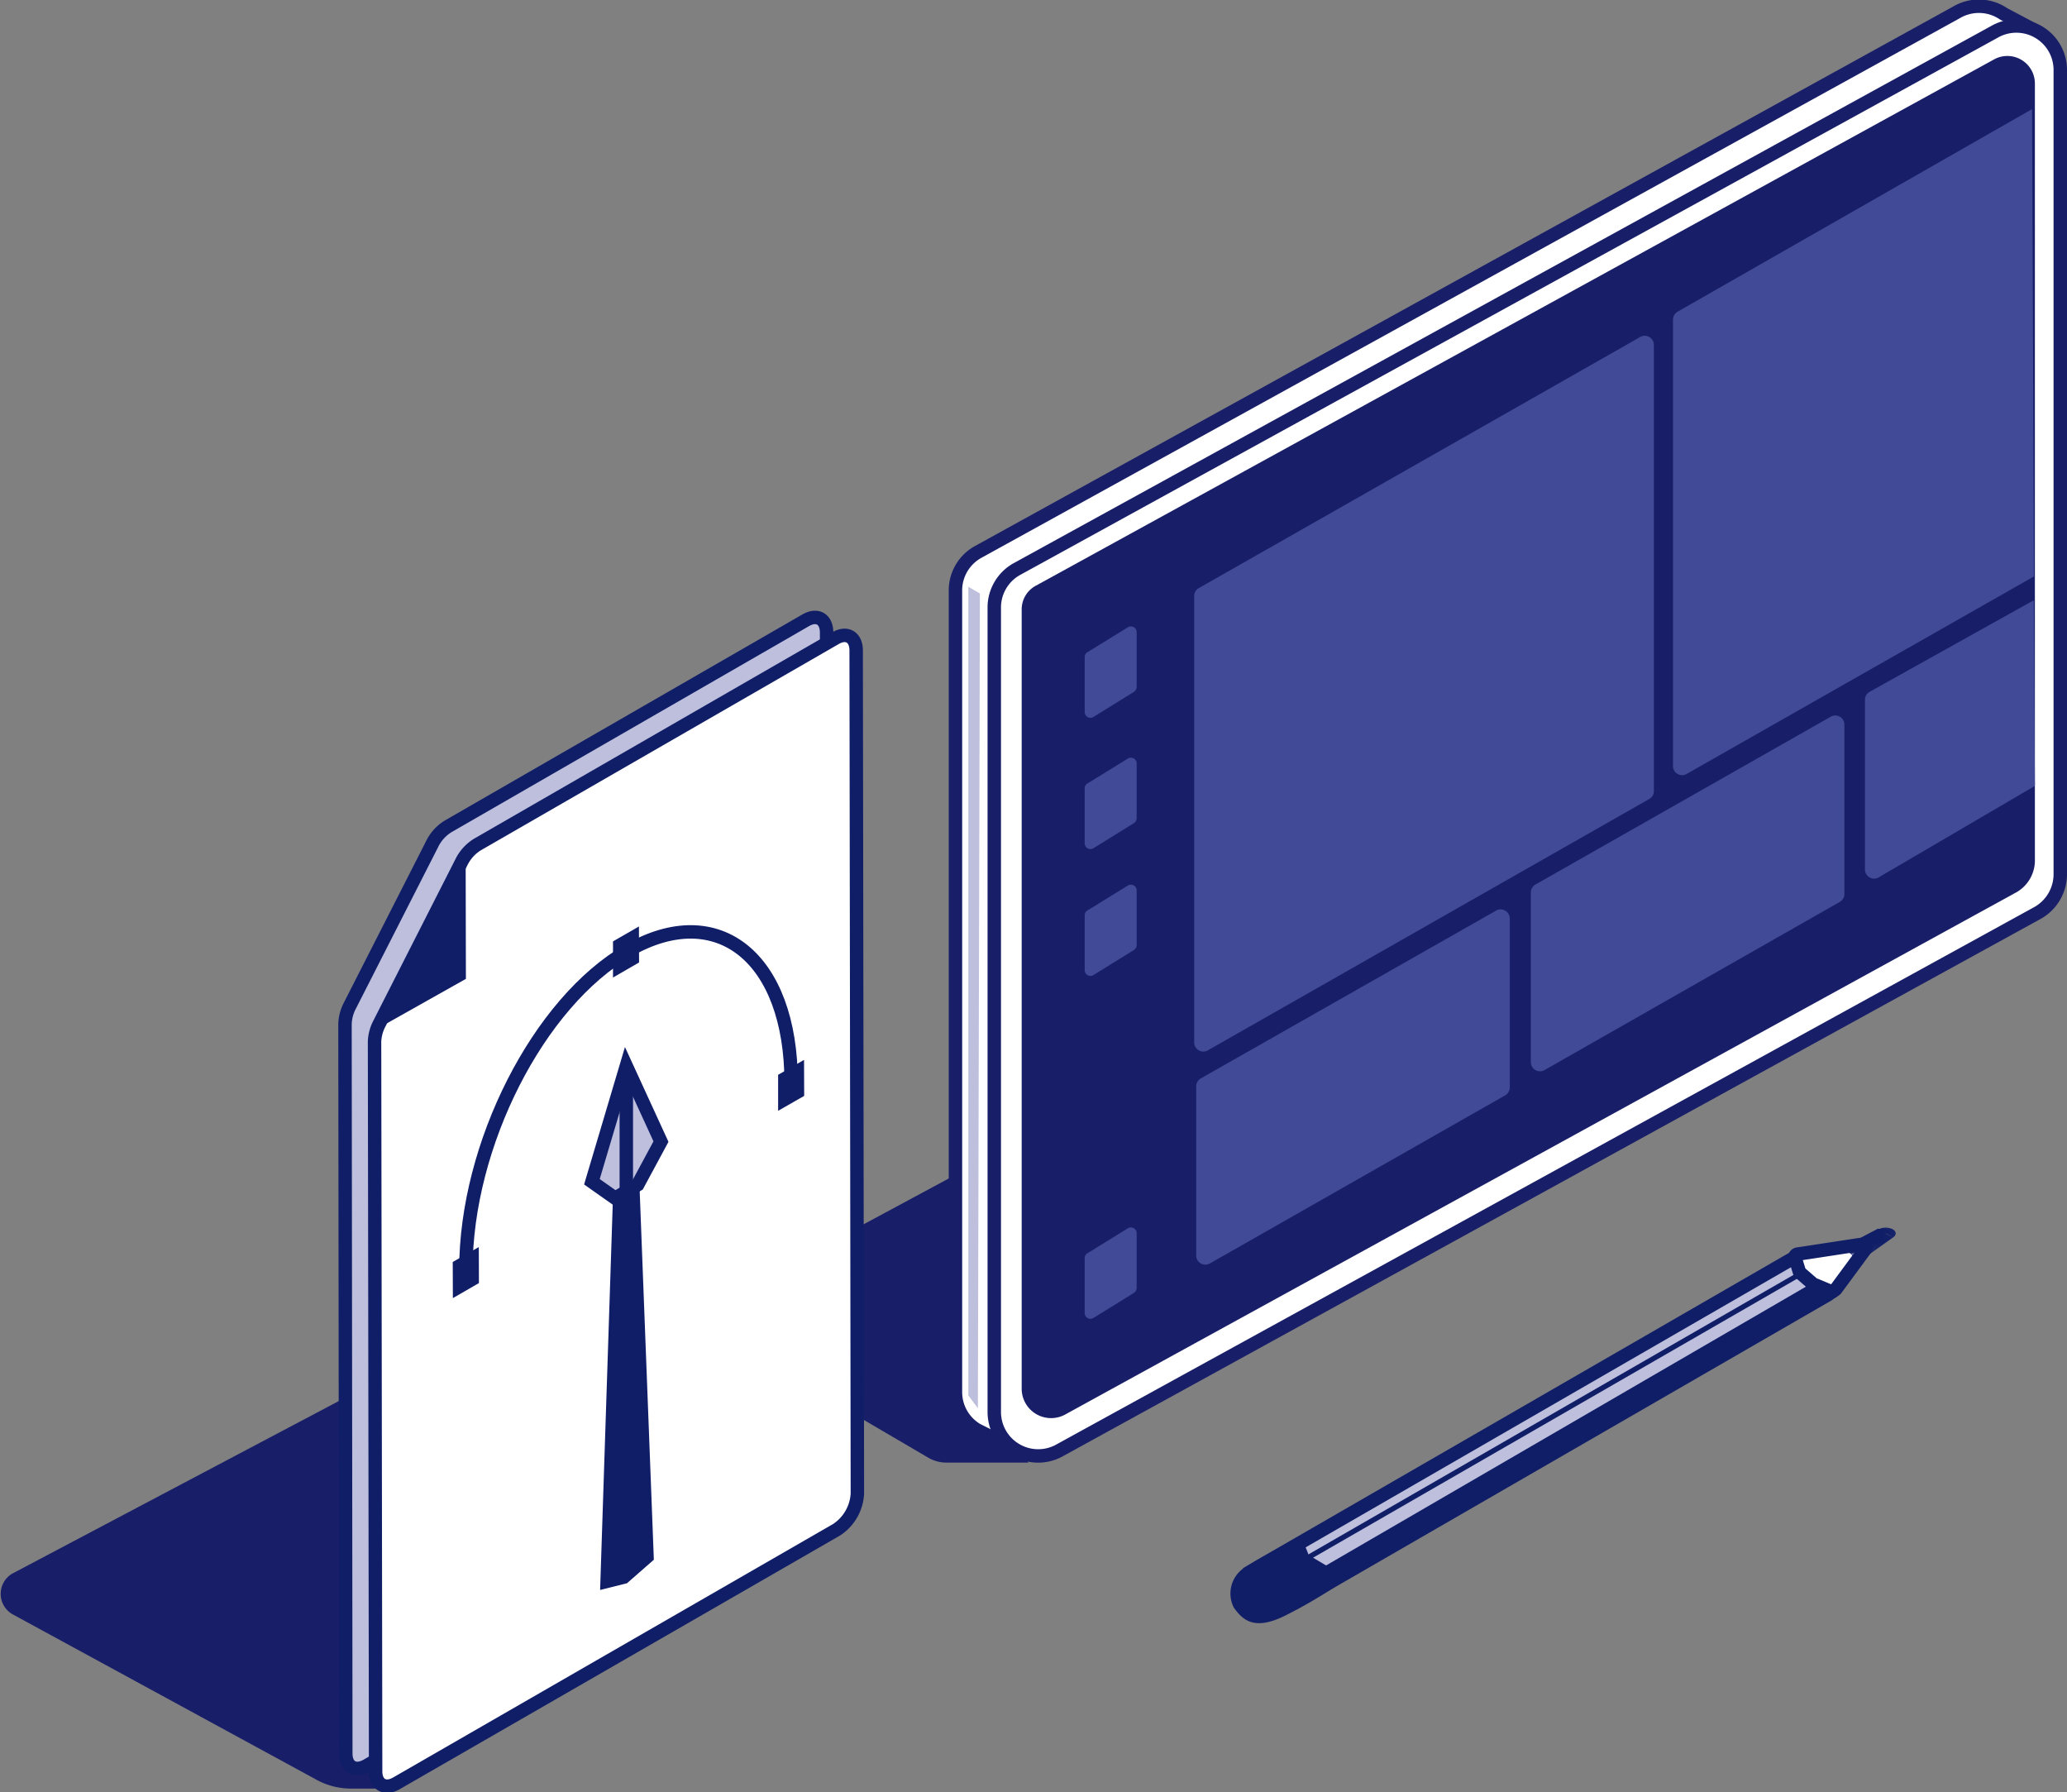 <?xml version="1.0" encoding="UTF-8"?> <svg xmlns="http://www.w3.org/2000/svg" xmlns:xlink="http://www.w3.org/1999/xlink" id="Слой_1" data-name="Слой 1" viewBox="0 0 153.86 133.39"><rect x="0" y="0" width="153.86" height="133.39" fill="#808080" stroke="none"/> <defs> <style>.cls-1,.cls-11,.cls-3,.cls-7{fill:#fff;}.cls-2{fill:#181e68;}.cls-3{stroke:#181e68;stroke-linecap:round;}.cls-11,.cls-3{stroke-linejoin:round;}.cls-4{fill:#404a96;}.cls-5,.cls-6{fill:#bdbfdd;}.cls-10,.cls-11,.cls-6,.cls-7,.cls-9{stroke:#101e68;}.cls-10,.cls-13,.cls-8{fill:#101e68;}.cls-9{fill:none;}.cls-12{mask:url(#mask);}.cls-13{fill-rule:evenodd;}</style> <mask id="mask" x="136.71" y="90.98" width="4.94" height="2.85" maskUnits="userSpaceOnUse"> <g transform="translate(-1.53 -1.15)"> <g id="path-31-outside-1"> <rect class="cls-1" x="138.24" y="92.13" width="4.94" height="2.85"></rect> <path d="M139.71,94.08,141.86,93,140,94.29Z"></path> </g> </g> </mask> </defs> <title>rd</title> <path class="cls-2" d="M78.07,110H72a2.66,2.66,0,0,1-1.33-.34L54.17,100a.84.84,0,0,1,0-1.47l18.18-9.78Z" transform="translate(-1.53 -1.15)"></path> <path class="cls-3" d="M152,13l.78-9.7-2.11-1.12a3.27,3.27,0,0,0-3.47-.13L74.3,42.25a3.27,3.27,0,0,0-1.65,2.84v59.66a3.27,3.27,0,0,0,1.59,2.81l3.31,1.66,1.16-2.06L152,66.85Z" transform="translate(-1.53 -1.15)"></path> <path class="cls-3" d="M153.24,69.07l-72.8,40a3.27,3.27,0,0,1-4.9-2.84V46.36a3.27,3.27,0,0,1,1.65-2.84l72.8-40a3.27,3.27,0,0,1,4.9,2.84V66.22A3.31,3.31,0,0,1,153.24,69.07Z" transform="translate(-1.53 -1.15)"></path> <path class="cls-2" d="M150,5.55,78.58,44.77a2,2,0,0,0-1,1.73v58a2.19,2.19,0,0,0,3.28,1.9l70.81-38.87A2.73,2.73,0,0,0,153,65.1V7.33A2.05,2.05,0,0,0,150,5.55Z" transform="translate(-1.53 -1.15)"></path> <path class="cls-4" d="M141.35,66.46a.68.68,0,0,1-1-.59V53.23a.68.68,0,0,1,.34-.59l12.23-6.82L153,59.64Z" transform="translate(-1.53 -1.15)"></path> <path class="cls-4" d="M113.57,82.67l-22,12.52a.68.68,0,0,1-1-.59V82a.68.68,0,0,1,.34-.59l22-12.5a.68.68,0,0,1,1,.59V82.08A.68.68,0,0,1,113.57,82.67Z" transform="translate(-1.53 -1.15)"></path> <path class="cls-4" d="M124.3,60.61,91.42,79.33a.68.68,0,0,1-1-.59V45.51a.68.68,0,0,1,.34-.59l32.88-18.7a.68.68,0,0,1,1,.59V60A.67.67,0,0,1,124.3,60.61Z" transform="translate(-1.53 -1.15)"></path> <path class="cls-4" d="M152.93,44.05,127.06,58.76a.68.68,0,0,1-1-.59V24.94a.68.68,0,0,1,.34-.59L152.79,9.27Z" transform="translate(-1.53 -1.15)"></path> <path class="cls-4" d="M138.48,68.27l-22,12.53a.68.68,0,0,1-1-.59V67.57a.68.68,0,0,1,.34-.59l22-12.5a.68.68,0,0,1,1,.59V67.69A.67.67,0,0,1,138.48,68.27Z" transform="translate(-1.53 -1.15)"></path> <path class="cls-4" d="M85.92,52.65l-3,1.86a.43.43,0,0,1-.65-.37V50.05a.41.41,0,0,1,.22-.37l3-1.85a.43.43,0,0,1,.65.37v4.07A.47.47,0,0,1,85.92,52.65Z" transform="translate(-1.53 -1.15)"></path> <path class="cls-4" d="M85.92,62.42l-3,1.86a.43.43,0,0,1-.65-.37V59.82a.41.41,0,0,1,.22-.37l3-1.85a.43.43,0,0,1,.65.37V62A.46.46,0,0,1,85.92,62.42Z" transform="translate(-1.53 -1.15)"></path> <path class="cls-4" d="M85.92,71.86l-3,1.86a.43.43,0,0,1-.65-.37V69.27a.41.41,0,0,1,.22-.37l3-1.85a.43.43,0,0,1,.65.37v4.07A.46.46,0,0,1,85.92,71.86Z" transform="translate(-1.53 -1.15)"></path> <path class="cls-4" d="M85.92,97.38l-3,1.86a.43.43,0,0,1-.65-.37V94.78a.41.41,0,0,1,.22-.37l3-1.85a.43.43,0,0,1,.65.37V97A.47.47,0,0,1,85.92,97.38Z" transform="translate(-1.53 -1.15)"></path> <polygon class="cls-5" points="72.79 104.81 72.08 103.85 72.08 43.67 72.94 44.17 72.79 104.81"></polygon> <path class="cls-2" d="M52.1,108.05H46.4a2.44,2.44,0,0,1-1.25-.32L29.51,98.54a.81.81,0,0,1,0-1.4l17.18-9.29Z" transform="translate(-1.53 -1.15)"></path> <path class="cls-4" d="M60.2,58.73l-3.12,1.94a.45.45,0,0,1-.67-.38V56.05a.42.42,0,0,1,.23-.38l3.12-1.91a.44.44,0,0,1,.66.38v4.22A.46.46,0,0,1,60.2,58.73Z" transform="translate(-1.53 -1.15)"></path> <path class="cls-4" d="M60.2,68.52l-3.12,1.94a.45.45,0,0,1-.67-.38V65.84a.42.42,0,0,1,.23-.38l3.12-1.92a.45.45,0,0,1,.66.39v4.22A.49.49,0,0,1,60.2,68.52Z" transform="translate(-1.53 -1.15)"></path> <path class="cls-4" d="M60.2,95l-3.12,1.94a.45.45,0,0,1-.67-.38V92.27a.42.42,0,0,1,.23-.38L59.76,90a.45.45,0,0,1,.66.39v4.22A.47.47,0,0,1,60.2,95Z" transform="translate(-1.53 -1.15)"></path> <path class="cls-2" d="M30.64,134.26h-2.9a5.35,5.35,0,0,1-2.75-.71L2.43,121.27a1.75,1.75,0,0,1,0-3l41.07-21.7Z" transform="translate(-1.53 -1.15)"></path> <path class="cls-6" d="M61.51,47.31,34.87,62.66A3.18,3.18,0,0,0,33.68,64L27.57,76a3.14,3.14,0,0,0-.36,1.36l.06,54.29c0,1,.7,1.39,1.56.9l32.75-18.86A3.43,3.43,0,0,0,63.13,111l-.07-62.76C63.06,47.22,62.37,46.82,61.51,47.31Z" transform="translate(-1.53 -1.15)"></path> <path class="cls-7" d="M63.71,48.65,37.07,64a3.2,3.2,0,0,0-1.2,1.33l-6.1,12a3.14,3.14,0,0,0-.36,1.35l.08,54.29c0,1,.7,1.39,1.55.9L63.8,115a3.43,3.43,0,0,0,1.55-2.69l-.09-62.75C65.26,48.56,64.56,48.15,63.71,48.65Z" transform="translate(-1.53 -1.15)"></path> <path class="cls-8" d="M36.19,64.12,29.1,78,36.21,74Z" transform="translate(-1.53 -1.15)"></path> <polygon class="cls-8" points="59.85 78.88 57.92 79.99 57.92 82.67 59.86 81.56 59.85 78.88"></polygon> <polygon class="cls-8" points="35.64 92.81 33.7 93.92 33.71 96.61 35.65 95.49 35.64 92.81"></polygon> <polygon class="cls-8" points="47.56 68.95 45.63 70.06 45.63 72.75 47.57 71.63 47.56 68.95"></polygon> <path class="cls-9" d="M36.21,95.63c0-9.26,5.39-19.88,12.08-23.73s12.12.54,12.13,9.8" transform="translate(-1.53 -1.15)"></path> <path class="cls-8" d="M49.14,89.63l-2,1.13-.94,28.72,2-.5,2-1.75Z" transform="translate(-1.53 -1.15)"></path> <path class="cls-6" d="M48.15,80.49,45.59,89.1l1.73,1.22,1.68-1,1.73-3.21Z" transform="translate(-1.53 -1.15)"></path> <path class="cls-9" d="M48.15,80.57l0,10.16" transform="translate(-1.53 -1.15)"></path> <path class="cls-10" d="M137.61,97.5,98,120.37,95.56,119l40-23.09,2.07,1.19A.26.26,0,0,1,137.61,97.5Z" transform="translate(-1.53 -1.15)"></path> <path class="cls-8" d="M99.85,119l-1.91-1.1-3.32,1.92s-.65.65.07,1.06a2.64,2.64,0,0,0,1.84,0Z" transform="translate(-1.53 -1.15)"></path> <polygon class="cls-8" points="98.02 117.14 97.63 116.92 134.78 95.47 135.16 95.69 98.02 117.14"></polygon> <path class="cls-6" d="M135.33,95l-.25-.25-.35.2L95.29,117.71l-.27.16.27.16,2.39,1.37.27.16.28-.16L137,96.88l.22-.12-.16-.15Z" transform="translate(-1.53 -1.15)"></path> <path class="cls-11" d="M135.47,95.8a.16.16,0,0,0,.06.08l1.05.91a.31.31,0,0,0,.1,0l.93.39c.09,0-.11.29,0,.27a2,2,0,0,0,.58-.36l2.21-3c.06-.08,0-.17-.06-.24a.62.62,0,0,0-.39-.07l-4.52.69c-.2,0-.32.14-.29.26Z" transform="translate(-1.53 -1.15)"></path> <path class="cls-8" d="M139.71,94.08,141.86,93,140,94.29Z" transform="translate(-1.53 -1.15)"></path> <g class="cls-12"> <path class="cls-8" d="M142.46,93.23c.26-.18.23-.45-.07-.61a1.21,1.21,0,0,0-1,0l.52.33Zm-3.12,1.32a1,1,0,0,0,.61.19,1.08,1.08,0,0,0,.62-.16l-.6-.29Zm-.15-.8c-.29.15-.34.4-.11.59l.63-.26Zm1.38.83,1.89-1.35-1.2-.56L139.37,94Zm.77-2-2.15,1.13,1,.66,2.15-1.13Zm-2.26,1.72.26.21,1.27-.52-.26-.21Z" transform="translate(-1.53 -1.15)"></path> </g> <path class="cls-8" d="M99.31,117.91l-1.91-1.1-2.87,1.66a.61.61,0,0,0,.18,1,2.53,2.53,0,0,0,1.73.1Z" transform="translate(-1.53 -1.15)"></path> <path class="cls-8" d="M98.4,117.58l-.39-.22,37.58-21.65.38.22Z" transform="translate(-1.53 -1.15)"></path> <path class="cls-13" d="M94.06,117.89a2.3,2.3,0,0,0-.69,2.9c.64.89,1.49,1.79,3.9.56a36.42,36.42,0,0,0,4.16-2.46l-.79-1-1.69-1-.55-1.37A43.87,43.87,0,0,0,94.06,117.89Z" transform="translate(-1.53 -1.15)"></path> </svg> 